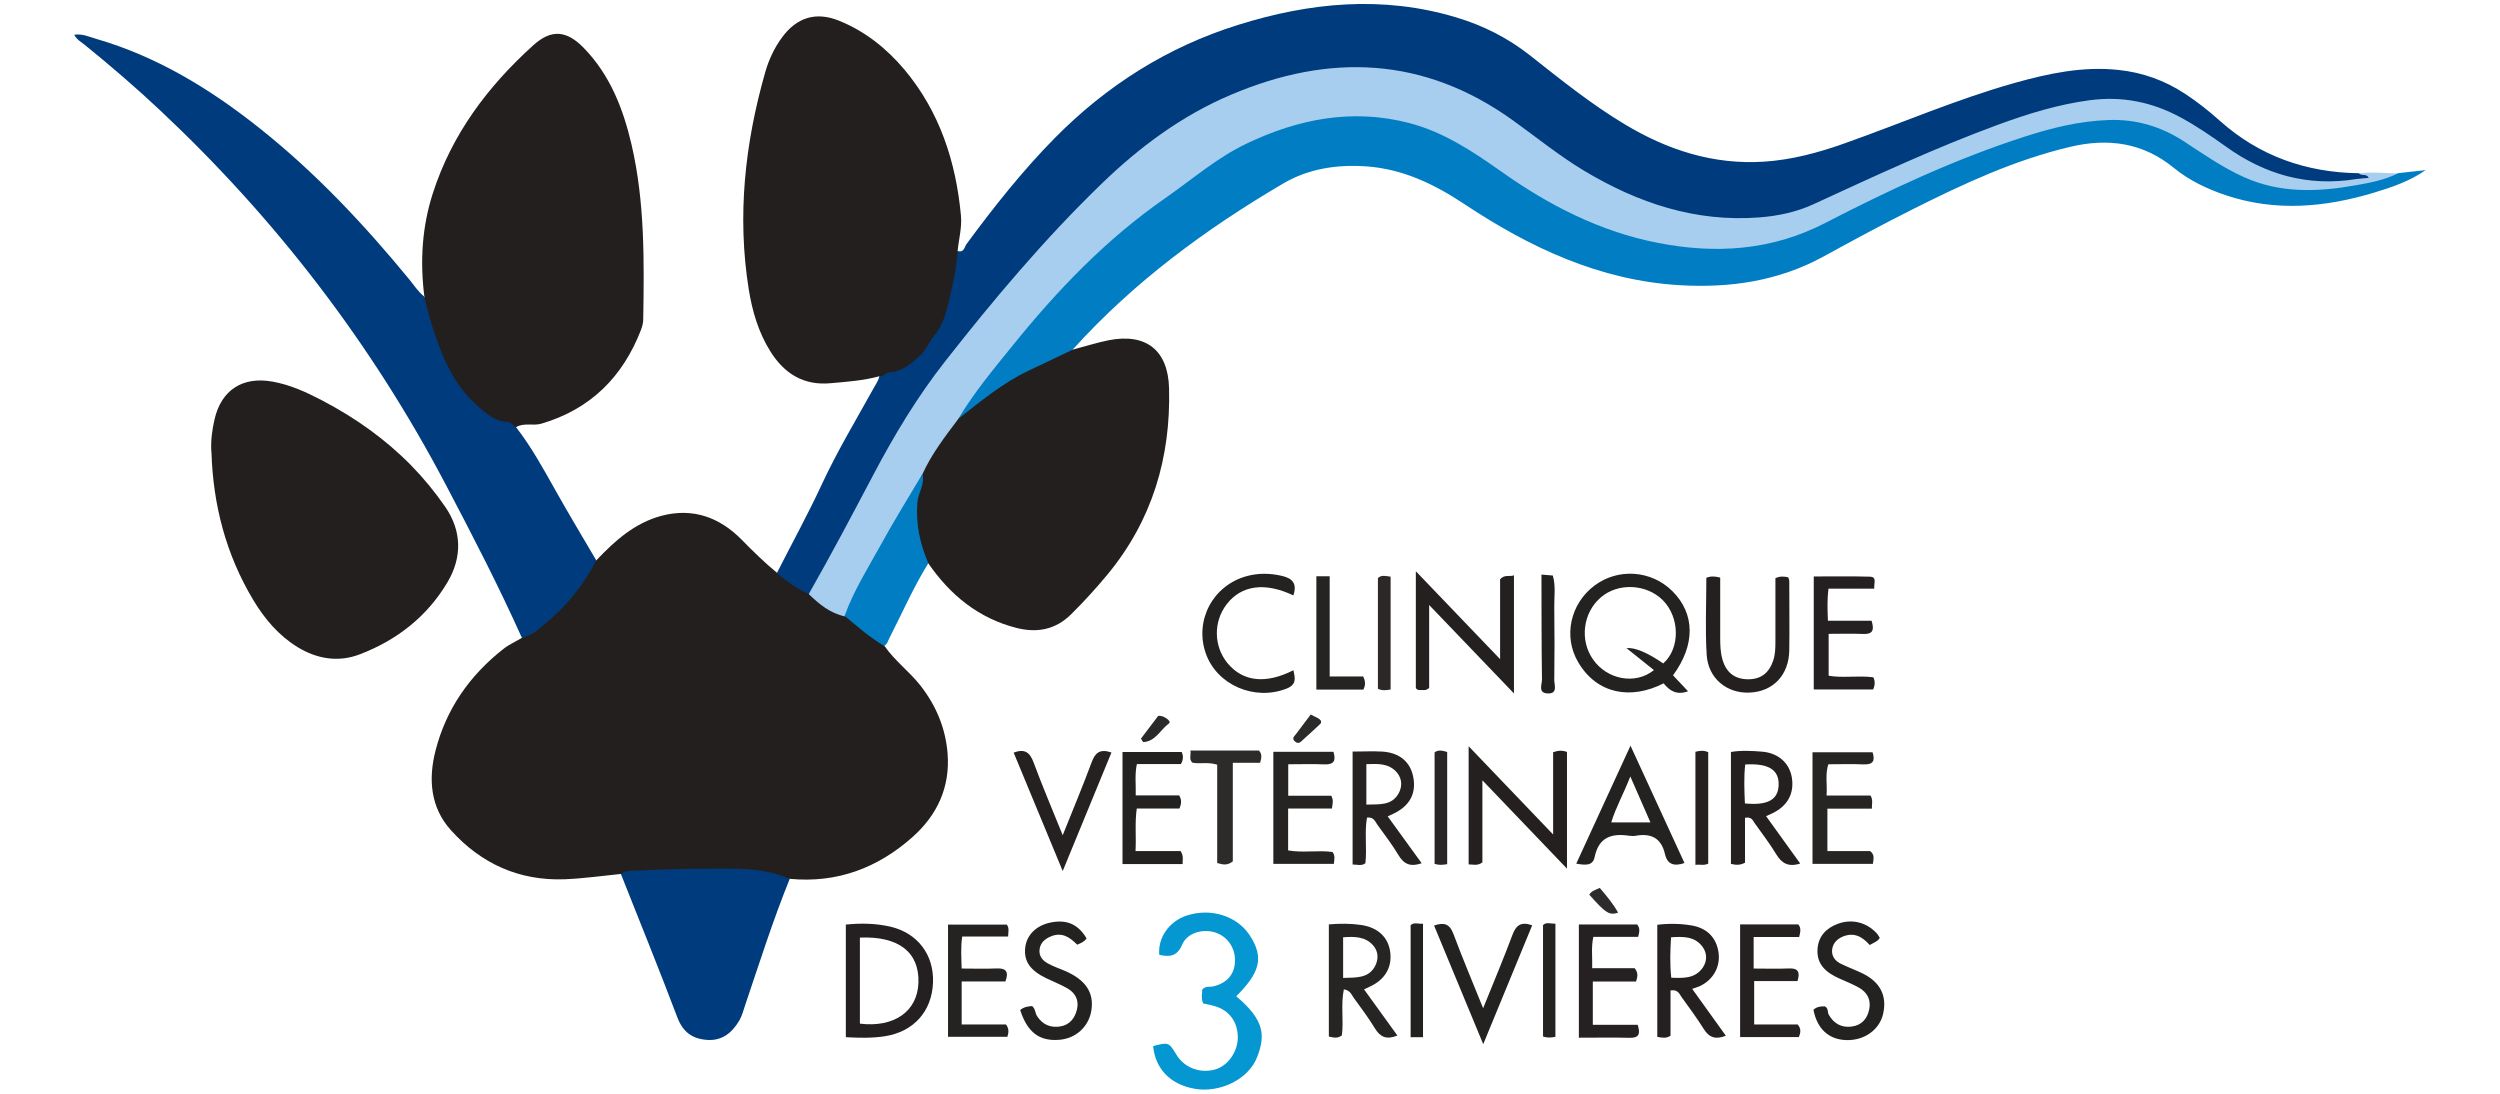 <?xml version="1.0" encoding="UTF-8"?>
<svg id="Calque_3" data-name="Calque 3" xmlns="http://www.w3.org/2000/svg" viewBox="0 0 240 105">
  <defs>
    <style>
      .cls-1 {
        fill: #242321;
      }

      .cls-1, .cls-2, .cls-3, .cls-4, .cls-5, .cls-6, .cls-7, .cls-8, .cls-9, .cls-10, .cls-11, .cls-12, .cls-13, .cls-14, .cls-15, .cls-16, .cls-17, .cls-18, .cls-19, .cls-20, .cls-21, .cls-22, .cls-23, .cls-24, .cls-25, .cls-26 {
        stroke-width: 0px;
      }

      .cls-2 {
        fill: #252122;
      }

      .cls-3 {
        fill: #2a2929;
      }

      .cls-4 {
        fill: #242121;
      }

      .cls-5 {
        fill: #003b7e;
      }

      .cls-6 {
        fill: #0597d1;
      }

      .cls-7 {
        fill: #272424;
      }

      .cls-8 {
        fill: #252221;
      }

      .cls-9 {
        fill: #2d2b2c;
      }

      .cls-10 {
        fill: #242021;
      }

      .cls-11 {
        fill: #232120;
      }

      .cls-12 {
        fill: #2d2b2a;
      }

      .cls-13 {
        fill: #2c2828;
      }

      .cls-14 {
        fill: #017ec3;
      }

      .cls-15 {
        fill: #262422;
      }

      .cls-16 {
        fill: #292524;
      }

      .cls-17 {
        fill: #a7ceef;
      }

      .cls-18 {
        fill: #221f1f;
      }

      .cls-19 {
        fill: #252222;
      }

      .cls-20 {
        fill: #2b2b2a;
      }

      .cls-21 {
        fill: #262323;
      }

      .cls-22 {
        fill: #252121;
      }

      .cls-23 {
        fill: #231f1e;
      }

      .cls-24 {
        fill: #242020;
      }

      .cls-25 {
        fill: #242120;
      }

      .cls-26 {
        fill: #23201f;
      }
    </style>
  </defs>
  <path class="cls-23" d="M59.6,83.9c-1.8.18-3.6.44-5.41.51-4.37.16-8.03-1.51-10.91-4.72-1.96-2.18-2.17-4.89-1.47-7.63,1.02-3.99,3.27-7.21,6.5-9.75.54-.43,1.2-.72,1.8-1.08.66-.93,1.77-1.29,2.59-2.03,1.51-1.37,2.64-3.04,3.8-4.7.2-.29.39-.59.75-.71,1.77-1.87,3.67-3.58,6.24-4.27,3.04-.81,5.62.16,7.73,2.31,1.08,1.11,2.19,2.18,3.38,3.17,1.25.26,2.09,1.23,3.15,1.83,1.07.84,2.23,1.54,3.44,2.15,1.35.87,2.66,1.8,3.72,3.03.98,1.42,2.39,2.45,3.45,3.8,1.51,1.93,2.42,4.1,2.61,6.54.25,3.23-1,5.9-3.36,8-3.34,2.98-7.26,4.45-11.79,4.02-.48.09-.96.1-1.44,0-2.6-.56-5.23-.59-7.88-.47-2.29.11-4.59.16-6.88,0Z"/>
  <path class="cls-5" d="M77.65,57.01c-1.14-.48-2.13-1.2-3.07-2,1.44-2.83,2.97-5.62,4.31-8.5,1.47-3.17,3.27-6.16,4.96-9.21.21-.39.48-.74.57-1.19.22-.35.53-.58.94-.68,2.8-.66,3.97-2.94,4.93-5.27.68-1.66,1.04-3.45,1.16-5.26.02-.32-.03-.75.48-.81.61.21.66-.39.86-.67,2.63-3.56,5.37-7.03,8.49-10.19,4.97-5.03,10.8-8.72,17.54-10.83,6.91-2.17,13.93-2.86,21.01-.72,2.57.77,4.91,1.96,7.03,3.62,2.95,2.33,5.88,4.69,9.11,6.63,4.11,2.47,8.5,3.9,13.36,3.59,2.67-.17,5.22-.86,7.73-1.75,5.45-1.93,10.77-4.24,16.35-5.81,3.25-.91,6.52-1.61,9.93-1.25,2.34.24,4.47,1.01,6.42,2.29,1.19.78,2.3,1.66,3.35,2.6,3.8,3.39,8.29,4.96,13.34,5.03.33.24.81-.08,1.23.45-1.03.53-2.11.58-3.16.65-4.42.27-8.23-1.3-11.74-3.85-2.59-1.89-5.3-3.52-8.58-3.97-2.62-.36-5.12.2-7.6.87-5.06,1.36-9.83,3.52-14.62,5.61-2.35,1.03-4.68,2.12-7,3.2-4.73,2.21-9.64,2.05-14.55.8-4.49-1.14-8.45-3.38-12.13-6.14-3.02-2.26-6.04-4.5-9.61-5.85-5.47-2.07-10.98-2.02-16.55-.37-5.06,1.5-9.56,4.02-13.48,7.49-7.93,7.01-14.75,15.03-20.71,23.76-2.75,4.03-4.82,8.46-7.14,12.73-.76,1.4-1.58,2.77-2.28,4.2-.18.36-.3.88-.91.79Z"/>
  <path class="cls-17" d="M77.65,57.01c2.14-3.76,4.16-7.58,6.18-11.41,2-3.8,4.22-7.49,6.87-10.87,4.67-5.96,9.54-11.75,14.99-17.03,3.68-3.57,7.75-6.6,12.5-8.61,9.43-4,18.5-3.67,27.03,2.45,2.26,1.62,4.43,3.39,6.82,4.83,5.2,3.12,10.73,4.98,16.88,4.5,1.77-.14,3.49-.5,5.12-1.24,5.9-2.71,11.79-5.47,17.89-7.7,2.82-1.03,5.68-1.91,8.69-2.31,3.11-.41,5.97.17,8.7,1.64,1.52.82,2.94,1.79,4.35,2.8,3.75,2.7,7.89,3.88,12.52,3.13.39-.06.78-.07,1.21-.11-.21-.44-.69-.17-.93-.43,1.26-.17,2.52-.02,3.78,0-.02.46-.39.57-.72.67-4.12,1.29-8.29,1.83-12.54.66-2.57-.7-4.77-2.16-6.88-3.67-3.57-2.56-7.41-2.81-11.52-1.91-5.49,1.2-10.61,3.39-15.69,5.71-2.98,1.36-5.91,2.82-8.86,4.24-3.41,1.65-7.06,2.1-10.84,1.87-7.34-.45-13.65-3.42-19.52-7.61-1.91-1.36-3.86-2.68-6.04-3.57-5.33-2.18-10.62-1.79-15.89.27-4.53,1.77-8.18,4.91-11.97,7.79-6.97,5.3-12.4,12.07-17.45,19.15-1.23,1.78-2.58,3.49-3.55,5.44-2.47,4.21-4.94,8.41-7.09,12.8-.13.27-.28.55-.59.68-1.4-.3-2.45-1.16-3.44-2.12Z"/>
  <path class="cls-23" d="M40.74,28.48c-.43-3.38-.23-6.7.82-9.95,1.83-5.67,5.28-10.25,9.64-14.19,1.75-1.58,3.22-1.41,4.86.28,2.52,2.6,3.77,5.84,4.57,9.27,1.28,5.52,1.21,11.14,1.12,16.76,0,.35-.1.71-.22,1.03-1.75,4.51-4.84,7.6-9.55,8.99-.81.24-1.67-.12-2.43.33-1.35.05-2.46-.5-3.47-1.32-3.31-2.7-4.5-6.53-5.51-10.45-.07-.27,0-.53.2-.74Z"/>
  <path class="cls-23" d="M91.93,24.11c-.08,1.48-.41,2.93-.73,4.36-.3,1.32-.61,2.68-1.53,3.76-.51.59-.74,1.36-1.34,1.9-.88.8-1.74,1.57-3.01,1.62-.35.01-.51.47-.9.37-1.54.42-3.13.53-4.71.67-2.58.23-4.42-.93-5.75-3.05-1.15-1.83-1.74-3.86-2.08-5.96-1.13-7.07-.37-14.01,1.58-20.84.34-1.19.86-2.32,1.6-3.33,1.41-1.93,3.25-2.52,5.47-1.63,2.51,1.01,4.6,2.68,6.31,4.72,3.37,4.03,4.93,8.82,5.41,13.99.11,1.15-.21,2.28-.32,3.42Z"/>
  <path class="cls-14" d="M92,40.2c1.5-2.51,3.37-4.75,5.2-7.01,4.29-5.32,8.99-10.23,14.64-14.15,2.57-1.79,4.96-3.88,7.8-5.24,5-2.39,10.19-3.42,15.68-1.98,3.31.87,6.1,2.74,8.85,4.68,4.55,3.22,9.44,5.73,14.96,6.81,5.57,1.09,10.94.76,16.1-1.91,6.16-3.18,12.45-6.12,19.07-8.26,2.65-.86,5.34-1.53,8.16-1.62,2.66-.09,5.05.64,7.26,2.09,1.84,1.21,3.66,2.47,5.69,3.39,3.46,1.56,7.05,1.44,10.66.8,1.42-.25,2.86-.51,4.17-1.18.87-.1,1.75-.19,2.62-.29-1.51,1.06-3.22,1.64-4.94,2.16-4.71,1.42-9.45,1.85-14.22.26-1.82-.61-3.54-1.43-5.02-2.64-2.95-2.41-6.26-2.87-9.87-2.03-5.34,1.25-10.27,3.54-15.13,5.98-2.92,1.46-5.8,3.02-8.67,4.59-4.3,2.34-8.93,3.01-13.73,2.73-7.71-.45-14.41-3.61-20.72-7.8-2.86-1.9-5.9-3.37-9.42-3.61-2.81-.19-5.52.22-7.94,1.64-7.46,4.38-14.38,9.48-20.21,15.94-.23.48-.69.66-1.12.86-3.11,1.46-6.18,2.99-8.74,5.37-.29.27-.61.69-1.14.41Z"/>
  <path class="cls-23" d="M92,40.2c2.15-1.68,4.25-3.43,6.75-4.62,1.42-.67,2.84-1.35,4.25-2.02,1.15-.3,2.29-.67,3.45-.9,3.59-.7,5.69.98,5.78,4.62.17,6.65-1.62,12.67-5.9,17.86-1.1,1.33-2.26,2.6-3.49,3.82-1.51,1.5-3.29,1.82-5.26,1.32-3.64-.93-6.36-3.15-8.46-6.2-.63-.3-.78-.91-.97-1.5-.78-2.4-.66-4.75.4-7.05.88-1.95,2.18-3.63,3.46-5.33Z"/>
  <path class="cls-5" d="M40.74,28.48c.39,1.81.94,3.58,1.63,5.3.8,1.99,1.85,3.77,3.49,5.21.87.76,1.7,1.49,2.91,1.53.37.01.47.38.76.47,1.46,1.89,2.61,3.97,3.77,6.04,1.27,2.27,2.62,4.51,3.94,6.76-1.18,2.33-2.8,4.33-4.79,5.99-.68.57-1.39,1.25-2.35,1.45-2.24-5-4.76-9.86-7.31-14.71-7.11-13.51-16.26-25.45-27.38-35.89-2.35-2.21-4.8-4.32-7.31-6.35-.33-.27-.74-.47-.97-.94.76-.13,1.41.19,2.07.38,5.87,1.7,10.98,4.82,15.72,8.59,5.36,4.26,10.02,9.22,14.36,14.5.47.57.87,1.22,1.47,1.68Z"/>
  <path class="cls-23" d="M20.29,43.4c-.07-1.07.07-2.13.31-3.16.65-2.8,2.69-4.11,5.53-3.61,1.72.3,3.28,1.02,4.81,1.82,3.15,1.65,6.04,3.69,8.53,6.23,1.19,1.22,2.29,2.55,3.26,3.96,1.6,2.32,1.66,4.83.23,7.25-1.96,3.31-4.87,5.57-8.43,6.93-2.04.78-4.09.45-5.97-.7-1.82-1.12-3.15-2.7-4.23-4.49-2.63-4.38-3.88-9.15-4.03-14.23Z"/>
  <path class="cls-5" d="M59.6,83.9c.46-.35.99-.3,1.52-.32,2.19-.1,4.4-.19,6.58-.18,2.7,0,5.51-.19,8.11.98-1.61,3.97-2.9,8.05-4.27,12.1-.17.5-.3,1.03-.56,1.48-.69,1.17-1.65,1.98-3.11,1.87-1.4-.1-2.31-.75-2.84-2.15-1.75-4.62-3.61-9.2-5.43-13.79Z"/>
  <path class="cls-6" d="M118.69,95.65c2.79,2.34,2.74,3.84,2.02,5.77-.84,2.24-3.64,3.52-6.03,3.1-2.32-.41-3.77-1.9-3.98-4.1,1.5-.38,1.5-.38,2.27.88.75,1.22,2.28,1.78,3.71,1.36,1.2-.35,2.14-1.69,2.15-3.05,0-1.47-.78-2.58-2.14-3-.38-.12-.77-.19-1.18-.28-.23-.47-.1-.94-.09-1.35.35-.35.73-.21,1.07-.29,1.29-.31,2.03-1.15,2.07-2.4.05-1.32-.76-2.45-1.99-2.8-1.19-.34-2.62.1-3.08,1.19-.48,1.14-1.22,1.21-2.2.98-.15-1.65.96-3.22,2.64-3.77,2.34-.76,4.81.06,6.01,1.85,1.51,2.24.92,3.72-1.27,5.91Z"/>
  <path class="cls-14" d="M88.55,45.53c.25.96-.4,1.77-.48,2.68-.17,2.05.24,3.99,1.05,5.86-1.43,2.3-2.51,4.79-3.74,7.19-.14.27-.2.58-.49.75-1.39-.81-2.58-1.87-3.81-2.89.89-2.45,2.28-4.65,3.53-6.91,1.24-2.27,2.61-4.46,3.93-6.69Z"/>
  <path class="cls-26" d="M137.22,66.02c-.31.3-.54.22-.75.22-.17,0-.36.06-.55-.18v-11.22c2.73,2.85,5.32,5.55,8.09,8.44v-7.67c.46-.5.88-.21,1.33-.38v11.34c-2.71-2.83-5.32-5.55-8.14-8.49v7.94Z"/>
  <path class="cls-26" d="M150.44,83.4c-2.77-2.9-5.36-5.6-8.13-8.49v7.88c-.47.35-.86.2-1.32.19v-11.34c2.71,2.83,5.31,5.54,8.11,8.47v-7.9c.53-.18.9-.18,1.33-.03v11.22Z"/>
  <path class="cls-21" d="M123.66,76.39h4.14c.23.41.14.75.06,1.23h-4.2v4.02c1.4.25,2.86-.04,4.26.15.28.36.17.71.13,1.14h-5.81v-10.76h5.77c.24.81.1,1.25-.87,1.21-1.13-.05-2.27-.01-3.47-.01v3.02Z"/>
  <path class="cls-7" d="M175.43,81.7h4.1c.47.36.32.76.27,1.23h-5.8v-10.71h5.77c.26.82.05,1.21-.9,1.16-1.1-.05-2.2-.01-3.35-.01-.32.99-.09,1.94-.17,3h4.22c.26.44.12.79.13,1.26h-4.27v4.07Z"/>
  <path class="cls-26" d="M163.8,55.47c.45-.18.83-.15,1.34-.02,0,1.91,0,3.85,0,5.78,0,.71.02,1.41.22,2.1.36,1.23,1.16,1.86,2.41,1.88,1.25.02,2.05-.58,2.46-1.8.2-.6.21-1.22.21-1.83,0-2.03,0-4.05,0-6.07.45-.22.83-.17,1.23-.09.04.13.1.25.1.37,0,2.21.03,4.42,0,6.63-.03,2.38-1.55,3.98-3.82,4.07-2.18.09-3.97-1.36-4.11-3.64-.15-2.46-.03-4.93-.03-7.38Z"/>
  <path class="cls-4" d="M113.34,81.7c.31.49.18.83.19,1.25h-5.77v-10.76h5.68c.17.36.17.72-.07,1.16h-4.23c-.22,1.03-.08,1.98-.11,3.01h4.17c.26.43.22.79.03,1.26h-4.1c-.2,1.39-.04,2.7-.12,4.08h4.33Z"/>
  <path class="cls-10" d="M174.12,66.19v-10.85c1.79,0,3.59-.03,5.38.02.72.02.38.62.43,1.15h-4.4c-.13,1.09-.09,2.04-.05,3.08h4.19c.28.89.13,1.32-.84,1.27-1.06-.05-2.12-.01-3.28-.01v4.02c1.37.24,2.83-.04,4.29.15.18.38.17.75-.02,1.17h-5.69Z"/>
  <path class="cls-19" d="M92.32,94.22v4.13h4.26c.31.44.25.77.13,1.18h-5.7v-10.77h5.64c.26.34.14.69.13,1.15h-4.41c-.15,1.05-.08,2-.05,3.07,1.16,0,2.26.04,3.35-.01.93-.04,1.19.32.85,1.25h-4.2Z"/>
  <path class="cls-22" d="M167.04,88.74h5.59c.3.35.21.72.09,1.21h-4.37v3.03c1.13,0,2.26.04,3.39-.01.9-.04,1.08.37.82,1.21h-4.16v4.17h4.18c.35.42.28.79.11,1.21h-5.64v-10.81Z"/>
  <path class="cls-2" d="M151.58,88.75h5.59c.3.37.21.74.09,1.19h-4.3c-.22,1.01-.08,1.96-.11,3.01h4.08c.36.45.28.82.13,1.28h-4.15v4.15h4.31c.27.88.13,1.27-.77,1.25-1.59-.04-3.18-.01-4.88-.01v-10.86Z"/>
  <path class="cls-4" d="M179.49,90.72c-.73-.83-1.54-1.25-2.6-.8-.58.25-.95.67-1.01,1.28-.05.58.28,1.03.78,1.29.71.36,1.46.62,2.17.97,1.7.84,2.35,2.18,1.94,3.91-.36,1.5-1.8,2.52-3.49,2.48-1.71-.04-2.83-1.06-3.19-2.91.31-.29.69-.34,1.08-.33.38.16.25.55.39.8.49.86,1.23,1.27,2.2,1.14.94-.12,1.49-.73,1.68-1.63.2-.94-.18-1.65-.99-2.11-.57-.32-1.19-.57-1.8-.84-1.25-.55-2.26-1.31-2.17-2.83.07-1.23.81-2.03,1.94-2.45,1.36-.51,2.77-.15,3.75.91.12.13.19.29.29.44-.2.33-.54.44-.96.68Z"/>
  <path class="cls-4" d="M97.93,96.97c.39-.33.78-.35,1.15-.39.33.28.29.68.48.97.51.78,1.22,1.12,2.15,1,.96-.13,1.47-.78,1.68-1.65.21-.88-.16-1.58-.92-2.02-.65-.37-1.35-.64-2.03-.97-1.55-.75-2.16-1.63-2.02-2.93.13-1.22,1.07-2.15,2.45-2.42,1.55-.31,2.62.16,3.44,1.52-.2.32-.52.45-.9.61-.69-.7-1.46-1.25-2.54-.79-.57.24-.99.61-1.07,1.23-.09.66.3,1.1.83,1.38.5.27,1.05.46,1.57.68,2.01.85,2.85,2.1,2.57,3.82-.25,1.55-1.48,2.68-3.07,2.81-1.91.16-3.07-.71-3.76-2.85Z"/>
  <path class="cls-4" d="M124.16,57.16c-2.72-1.3-5-.98-6.4.85-1.29,1.68-1.25,4.03.08,5.65,1.47,1.78,3.66,2.04,6.33.68.16.76.33,1.38-.67,1.77-3.07,1.2-6.69-.35-7.75-3.4-1.09-3.15.68-6.51,3.93-7.4,1.12-.31,2.26-.29,3.41-.02,1.01.24,1.45.75,1.07,1.88Z"/>
  <path class="cls-4" d="M142.38,96.79c1.02-2.52,1.96-4.76,2.81-7.03.34-.91.8-1.32,1.9-.93-1.54,3.74-3.08,7.47-4.7,11.41-1.62-3.91-3.15-7.61-4.72-11.39.97-.33,1.5-.16,1.86.81.86,2.31,1.83,4.59,2.85,7.13Z"/>
  <path class="cls-25" d="M102.02,80.18c.99-2.48,1.93-4.71,2.77-6.98.33-.9.76-1.35,1.91-.96-1.53,3.71-3.05,7.42-4.68,11.38-1.63-3.93-3.16-7.63-4.71-11.37,1.05-.39,1.55-.04,1.91.93.84,2.27,1.79,4.5,2.8,7Z"/>
  <path class="cls-12" d="M114.28,72.05h6.57c.34.34.25.71.12,1.18h-2.62v9.46c-.53.42-.94.32-1.5.16v-9.44c-.87-.28-1.63-.05-2.37-.19-.37-.32-.13-.7-.2-1.17Z"/>
  <path class="cls-15" d="M126.37,55.32h1.28v9.62h3.22c.22.48.23.85.01,1.26h-4.51v-10.88Z"/>
  <path class="cls-13" d="M133.5,66.19c-.46.08-.81.13-1.22-.07v-10.63c.35-.32.74-.19,1.22-.13v10.83Z"/>
  <path class="cls-16" d="M138.93,82.96c-.44.07-.78.11-1.21-.03v-10.7c.34-.27.75-.18,1.21-.04v10.76Z"/>
  <path class="cls-11" d="M136.61,99.57h-1.19v-10.75c.31-.31.72-.11,1.19-.14v10.9Z"/>
  <path class="cls-1" d="M149.32,99.54c-.43.07-.78.11-1.19-.04v-10.69c.31-.32.72-.12,1.19-.14v10.86Z"/>
  <path class="cls-25" d="M162.76,72.17c.43-.11.81-.15,1.23.04v10.7c-.4.2-.78.06-1.23.11v-10.85Z"/>
  <path class="cls-9" d="M153.58,85.24c.67.8,1.29,1.52,1.76,2.38-.86.26-1.16.07-2.77-1.73.2-.36.59-.45,1.02-.66Z"/>
  <path class="cls-20" d="M125.83,68.59c.44.26.81.32,1,.64-.02.09-.01.19-.06.24-.54.51-1.09,1.02-1.65,1.52-.22.19-.42.5-.78.21-.39-.31-.07-.53.1-.76.44-.6.89-1.19,1.39-1.85Z"/>
  <path class="cls-3" d="M109.53,70.91c.56-.73,1.11-1.47,1.66-2.19.47-.02.77.22.96.38.17.19.17.27.08.34-.83.61-1.32,1.76-2.49,1.8-.07-.11-.14-.22-.21-.33Z"/>
  <path class="cls-4" d="M160.56,56.76c-2.04-2.03-5.23-2.25-7.51-.53-2.3,1.74-3,4.88-1.54,7.35,1.81,3.07,5.07,3.62,8.2,2.02.57.72,1.26,1.16,2.34.76-.49-.52-.93-.99-1.44-1.53,2.16-2.93,2.12-5.91-.06-8.08ZM159.67,63.69q-2.32-1.59-3.53-1.47c.98.78,1.79,1.43,2.64,2.11-1.83,1.46-4.51.88-5.84-1.01-1.32-1.86-.98-4.52.76-5.99,1.67-1.41,4.36-1.27,5.92.28,1.66,1.65,1.68,4.64.06,6.07Z"/>
  <path class="cls-10" d="M85.43,88.95c-1.38-.31-2.78-.34-4.23-.19v10.81c1.29.07,2.52.1,3.74-.09,2.77-.43,4.51-2.38,4.63-5.13.11-2.68-1.47-4.79-4.13-5.4ZM82.55,98.27v-8.26c3.72-.16,5.72,1.41,5.62,4.33-.09,2.75-2.33,4.33-5.62,3.93Z"/>
  <path class="cls-7" d="M130.95,94.98c.27-.13.39-.19.5-.24,1.49-.66,2.21-1.86,2.01-3.35-.19-1.42-1.18-2.35-2.77-2.59-1.01-.15-2.02-.15-3.12-.06v10.77c.49.11.87.2,1.25-.12.19-1.43-.12-2.92.19-4.41.59.08.73.49.94.8.7.97,1.42,1.92,2.04,2.94.51.84,1.12,1.12,2.16.69-1.09-1.51-2.14-2.96-3.21-4.44ZM128.94,93.88v-3.9c1.09-.08,2.14-.09,2.91.81.5.59.49,1.35.14,1.99-.64,1.15-1.8,1.06-3.04,1.1Z"/>
  <path class="cls-8" d="M133.22,78.37c.2-.1.36-.17.52-.24,1.57-.74,2.23-1.92,1.94-3.5-.27-1.48-1.32-2.38-3-2.48-.92-.05-1.84,0-2.83,0v10.84c.47.01.86.16,1.23-.12.16-1.46-.1-2.95.15-4.38.65-.08.78.37.99.67.7.97,1.43,1.92,2.04,2.94.53.89,1.18,1.13,2.22.77-1.12-1.55-2.18-3.01-3.26-4.5ZM131.17,77.24v-3.88c1.12-.04,2.18-.1,2.95.82.49.6.51,1.34.14,2-.67,1.18-1.84,1.02-3.08,1.06Z"/>
  <path class="cls-24" d="M169.53,78.36c.29-.13.45-.21.61-.28,1.46-.7,2.12-1.89,1.88-3.42-.22-1.39-1.29-2.37-2.85-2.5-1-.08-2.01-.14-3,.03v10.74c.45.11.83.16,1.35-.11v-4.31c.62-.13.75.25.94.53.69.97,1.42,1.92,2.04,2.94.52.87,1.15,1.29,2.32.92-1.12-1.55-2.19-3.03-3.27-4.54ZM167.51,77.13c-.05-1.24-.11-2.49.03-3.74,2.25-.13,3.26.51,3.21,1.98-.05,1.41-1.05,1.97-3.24,1.76Z"/>
  <path class="cls-24" d="M162.45,94.93c.33-.12.54-.17.73-.26,1.3-.61,1.99-1.87,1.8-3.23-.21-1.44-1.11-2.35-2.6-2.6-1.09-.18-2.18-.2-3.28-.06v10.76c.46.08.84.17,1.27-.11v-4.35c.73-.11.85.35,1.07.65.72,1,1.46,2,2.12,3.05.52.84,1.15,1.04,2.12.65-1.1-1.53-2.14-2.99-3.23-4.5ZM160.44,93.85c-.14-1.3-.1-2.56-.02-3.87,1.18-.08,2.28-.1,3.03.92.45.62.44,1.38.01,2-.72,1.04-1.84,1.01-3.02.96Z"/>
  <path class="cls-4" d="M156.53,71.58c-1.8,3.91-3.48,7.58-5.21,11.33.87.15,1.59.24,1.77-.65.39-1.89,1.62-2.28,3.3-2.03.22.03.45.04.66,0,1.48-.26,2.44.24,2.79,1.77.22.97.86,1.2,1.87.85-1.71-3.72-3.4-7.39-5.19-11.28ZM154.68,78.95c.44-1.45,1.18-2.73,1.83-4.41.71,1.61,1.3,2.96,1.93,4.41h-3.77Z"/>
  <path class="cls-18" d="M147.98,55.16c.35.03.69.06,1.09.09.3,1.03.12,2.07.14,3.09.03,2.32.03,4.64,0,6.95,0,.47.36,1.32-.63,1.28-.97-.04-.54-.87-.55-1.34-.05-3.36-.04-6.72-.05-10.08h0Z"/>
</svg>